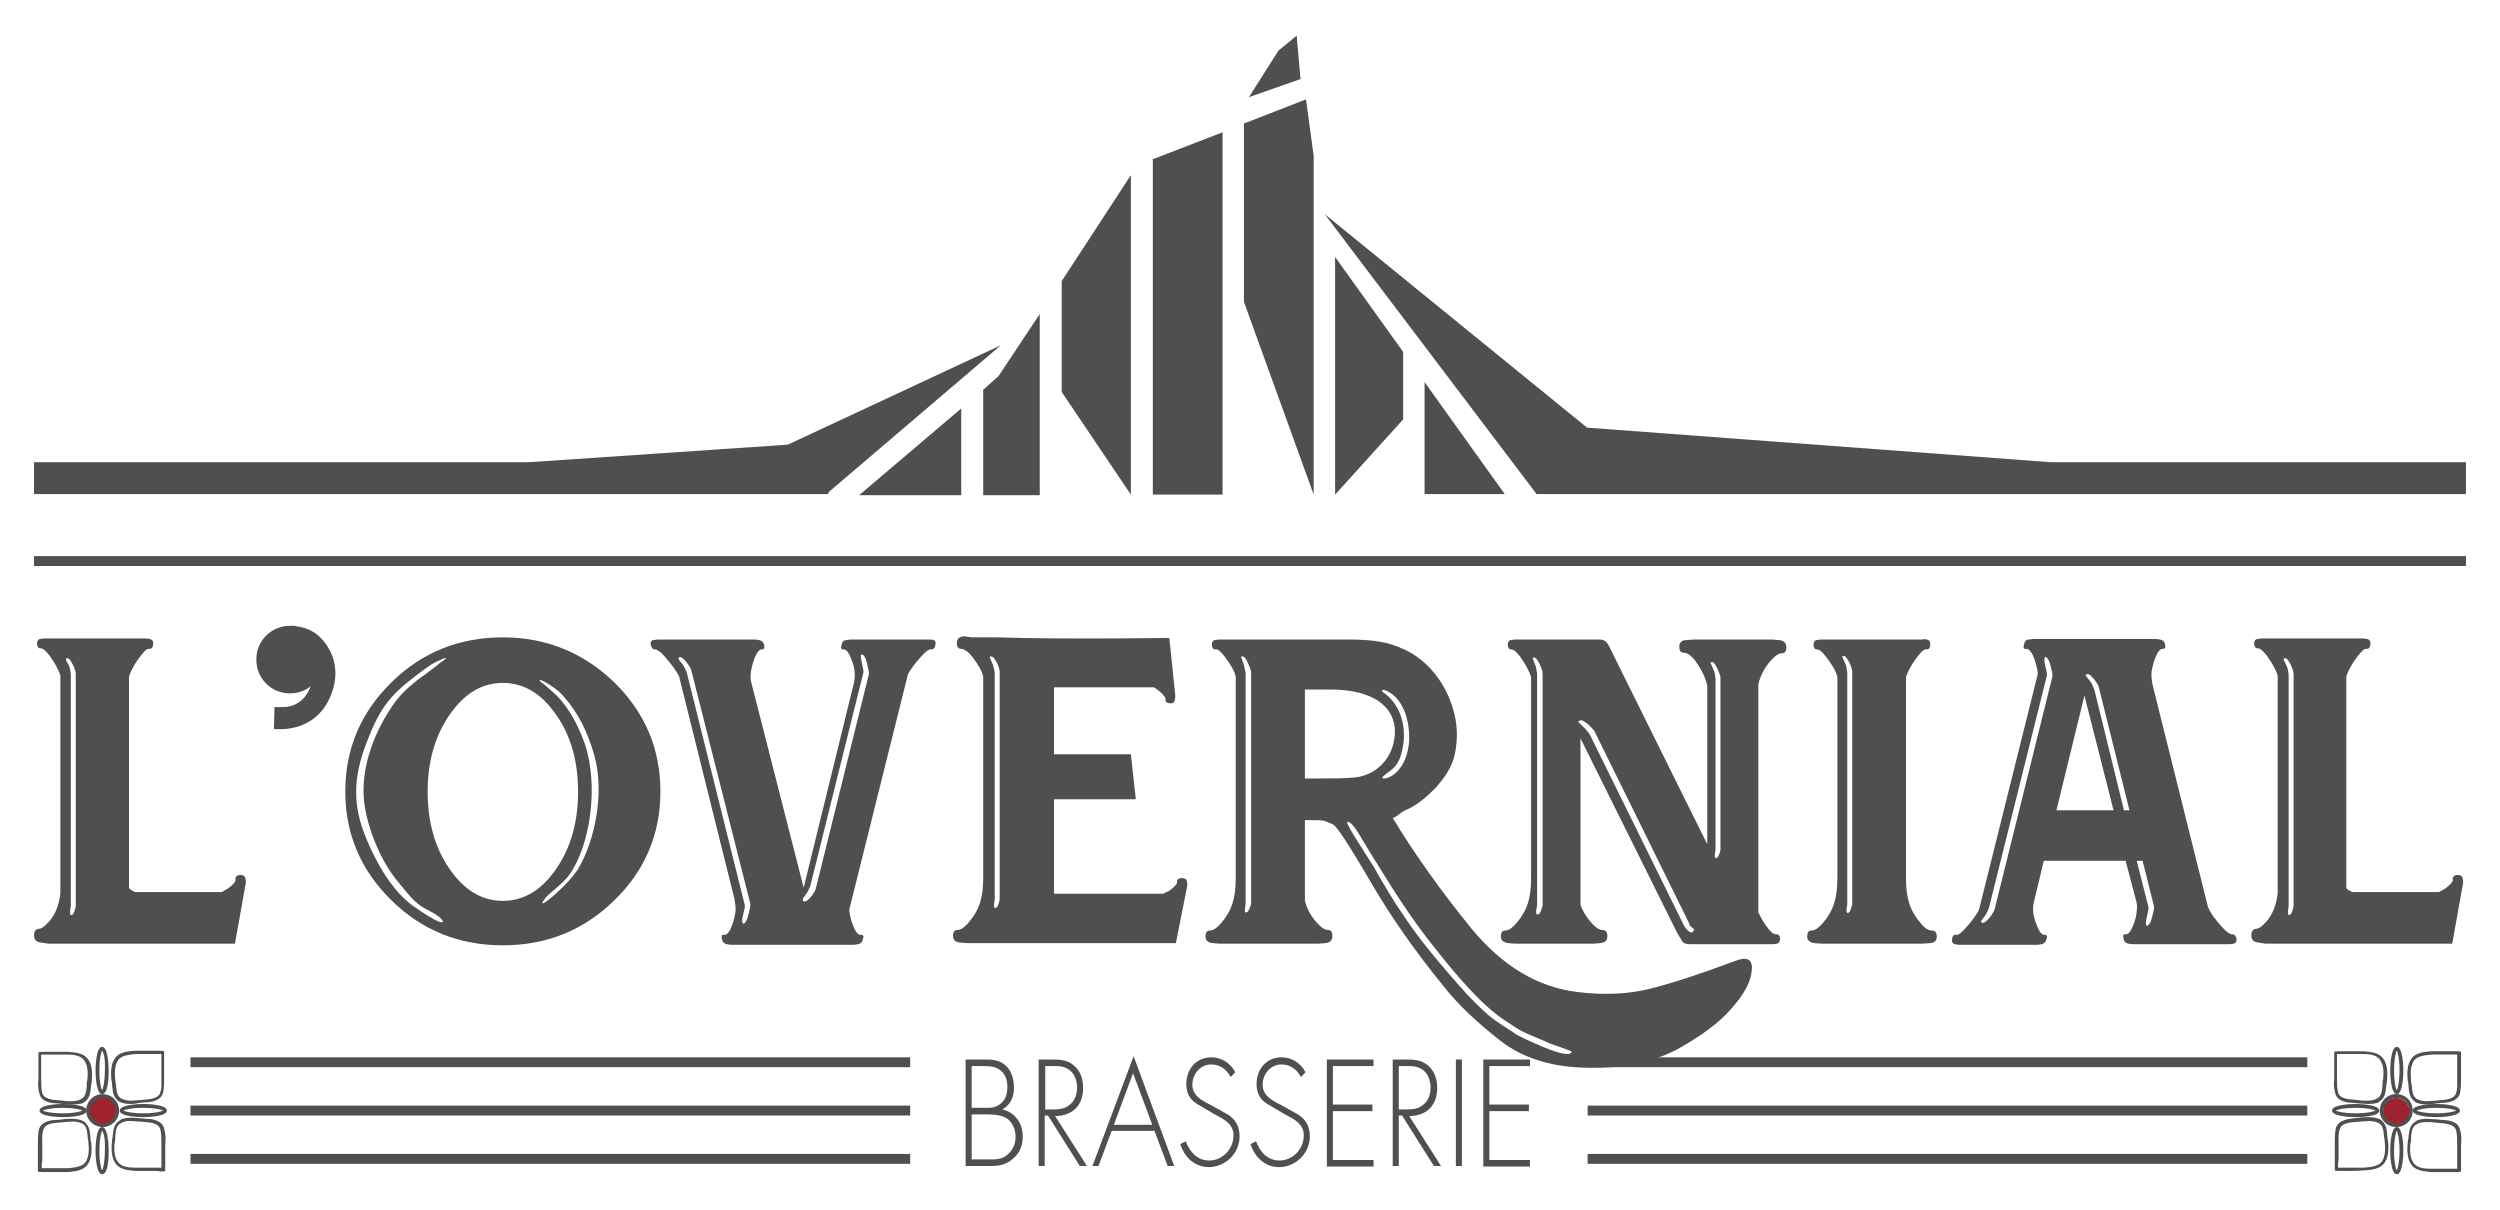 <?xml version="1.0" encoding="UTF-8"?> <svg xmlns="http://www.w3.org/2000/svg" xmlns:xlink="http://www.w3.org/1999/xlink" version="1.1" id="Calque_1" x="0px" y="0px" viewBox="0 0 455.4 220.5" style="enable-background:new 0 0 455.4 220.5;" xml:space="preserve"> <style type="text/css"> .st0{fill:#4F4F4F;} .st1{fill:#A0222F;} </style> <path class="st0" d="M216.3,161.2l-0.1-0.7c-0.1-0.8-1.9-0.7-1.8,0.1c0.1,0.4-0.4,0.9-1.3,1.6c-0.3,0.2-0.9,0.4-1.2,0.6H192v-17.2 h14.9l-0.9-8.2h-14v-12.2h18.2c0.7,0.4,2.2,1.6,2.1,2.2c0,0.4,0.2,0.7,0.8,0.7c0.5,0.1,0.8-0.1,0.9-0.6l0.1-0.7l-1.1-10.6 c0,0-19.2,0.3-31.3-0.1H177l-1.4-0.2c-0.9,0.1-1.3,0.5-1.3,1.2c0,0.8,0.3,1.1,0.8,1.1c0.1,0,0.3,0,0.4,0.1l0,0c0,0,0,0,0,0 c0.5,0.2,0.9,0.5,1.5,1.2l0,0c1.1,1.4,1.8,2.6,2.1,3.7v36.7c0,3.6-0.7,5.9-2.7,8.2c-0.8,0.9-1.4,1.3-2,1.3c-0.5,0-0.8,0.3-0.8,1.1 c0,0.7,0.4,1.1,1.3,1.2l1.3,0.1h15.5h22.5L216.3,161.2z M180.7,119.6c0.5,0.1,1.4,2,1.4,2.7v41.6c-0.2,1-0.5,1.5-0.8,1.5 s-0.3-0.5-0.1-1.5v-41.4c-0.3-1.5-0.2-1.1-0.8-2.5C180.2,119.7,180.3,119.5,180.7,119.6z"></path> <circle class="st1" cx="18.7" cy="202.3" r="2.6"></circle> <circle class="st1" cx="436.5" cy="202.4" r="2.4"></circle> <rect x="6.2" y="101.3" class="st0" width="443" height="1.8"></rect> <rect x="289.2" y="192.6" class="st0" width="131.1" height="1.8"></rect> <rect x="289.2" y="201.4" class="st0" width="131.1" height="1.8"></rect> <rect x="289.2" y="210.2" class="st0" width="131.1" height="1.8"></rect> <rect x="34.7" y="192.6" class="st0" width="131.1" height="1.8"></rect> <rect x="34.7" y="201.4" class="st0" width="131.1" height="1.8"></rect> <rect x="34.7" y="210.2" class="st0" width="131.1" height="1.8"></rect> <polygon class="st0" points="227.5,17.7 236.9,14.4 236.2,6.5 232.9,9.2 "></polygon> <polygon class="st0" points="189.4,57.2 181.9,68.5 179.1,71 179.1,90.2 189.4,90.2 "></polygon> <polygon class="st0" points="175.1,74.4 156.5,90.2 175.1,90.2 "></polygon> <polygon class="st0" points="206,31.9 193.4,51.2 193.4,71.4 206,90.1 "></polygon> <polygon class="st0" points="222.7,24.1 210,29 210,90.1 222.7,90.1 "></polygon> <polygon class="st0" points="239.3,28.4 237.9,18.1 226.6,22.5 226.6,55 239.3,90.1 "></polygon> <polygon class="st0" points="259.5,69.6 259.5,90 274.1,90 "></polygon> <polygon class="st0" points="255.6,64.1 243.2,46.8 243.2,90.1 255.6,76.4 "></polygon> <polygon class="st0" points="182.3,62.9 143.5,81 96.3,84.2 6.2,84.2 6.2,90 150.9,90 150.9,89.6 151,89.6 "></polygon> <polygon class="st0" points="449.2,84.2 373.6,84.2 289.1,77.9 241.3,39 279.9,90 283.8,90 449.2,90 "></polygon> <path class="st0" d="M40.4,162.5c0.3-0.2,0.9-0.5,1.2-0.7c0.9-0.7,1.4-1.2,1.3-1.7c-0.1-0.9,1.7-1,1.8-0.1l0.1,0.7l-2,11.2h-34 l-1.3-0.2c-0.9-0.1-1.3-0.5-1.3-1.3s0.3-1.1,0.8-1.2c0.6,0,1.2-0.5,2-1.4c1.2-1.4,1.8-3.2,2-5.1v-39.6c-0.3-1.1-1-2.3-2-3.7 c-0.7-0.9-1.2-1.3-1.6-1.3c-0.8,0.1-0.9-1.6-0.1-1.7l0.7-0.1h18.6c0.8,0.1,1.4,0.1,1.3,1.1c-0.1,0.6-0.3,0.8-0.7,0.8 c-0.4-0.1-0.9,0.4-1.6,1.3c-1.1,1.4-1.7,2.6-2.1,3.7v38.6c0.3,0.3,0.7,0.5,1.1,0.7H40.4z M12.9,122.9v42.2c-0.2,1.1-0.2,1.6,0.1,1.6 s0.6-0.6,0.8-1.6v-42.4c0-0.7-0.9-2.6-1.4-2.8c-0.4,0-0.5,0.1-0.3,0.5C12.8,121.7,12.7,121.4,12.9,122.9z"></path> <path class="st0" d="M52.8,114c0.2,0,0.4,0,0.6,0l0,0h0.2c1.8,0.3,2.9,0.6,4.3,1.7c2.3,2,4,5.5,2.8,9.7c-1,3.5-3.2,6-6.6,7 c-1.4,0.4-2.6,0.5-4.2,0.4l0.1-4c0.5,0,1,0,1.6,0c2.6,0,4.3-1.8,5-3.8c-1.1,0.9-2.4,1.3-3.8,1.3c-3.4,0-6.1-2.7-6.1-6.1 C46.6,116.8,49.4,114,52.8,114z"></path> <path class="st0" d="M111.9,124.3c5.6,5.5,8.4,12.1,8.4,19.9c0,7.7-2.8,14.4-8.4,19.8c-5.6,5.5-12.4,8.2-20.3,8.2 s-14.7-2.7-20.3-8.2c-5.6-5.5-8.4-12.1-8.4-19.8c0-7.8,2.8-14.4,8.4-19.9c5.6-5.5,12.4-8.2,20.3-8.2S106.3,118.9,111.9,124.3z M80.8,120.3c0.3-0.2,0.9-0.7-0.1-0.3c-2.1,0.9-2.3,1.1-5.1,3.2c-4.7,3.6-6.5,6-8.8,12c-2.5,6.5-2.6,11.5-0.1,17.5 c1.9,4.6,4.7,9.5,8.5,12.3c0.9,0.6,5.1,3.6,5.5,2.9c0-0.1-0.2-0.4-0.6-0.8c-0.5-0.4-1.3-0.9-2.5-1.5c-2.3-1.2-3.5-3.1-5.2-5.1 c-3.1-3.7-5.6-9.9-6.1-14.7c-0.6-6.8,2.4-13.2,5.3-17.4c1-1.5,2.5-3,4.4-4.5C78.3,122.3,79.4,121.3,80.8,120.3z M81.9,130.2 c-2.7,3.9-4,8.6-4,14c0,5.5,1.3,10.2,4,14.1c2.7,3.9,5.9,5.8,9.7,5.8s7-1.9,9.7-5.8c2.7-3.9,4-8.6,4-14.1s-1.3-10.2-4-14 c-2.7-3.9-5.9-5.8-9.7-5.8S84.6,126.3,81.9,130.2z M100.3,125.7c2.8,2.3,4.8,5.8,6.2,9.7c2.7,7.9,0.9,19-2.9,24.1 c-0.6,0.8-1.4,1.5-2.3,2.3c-0.9,0.7-1.5,1.3-1.9,1.7c-0.9,1.2-0.8,1.4,0.4,0.5c1.6-1.2,4.4-3.9,5.5-5.7c2.9-4.8,5-13.8,2.9-20.9 c-1.2-4.2-2.9-7.5-5.4-10.4c-1-1.2-2.2-2-3.4-2.7c-1.1-0.6-1.4-0.6-0.8,0C99.1,124.6,99.6,125.1,100.3,125.7z"></path> <path class="st0" d="M170.4,117.5c-0.1,0.6-0.4,0.8-0.8,0.8c-0.4-0.1-1,0.4-1.8,1.3c-1.1,1.2-1.9,2.3-2.4,3.2l-10.7,42.9 c0,0.9,0.9,4.7,2.1,4.6c0.4-0.1,0.6,0.2,0.4,0.7c-0.1,0.6-0.4,0.9-0.9,1l-0.7,0.1h-22.5l-0.7-0.1c-0.5-0.1-0.8-0.4-0.9-1 c-0.1-0.6,0-0.8,0.4-0.7c1.2,0.2,2.1-3.7,2.1-4.5s-0.1-1.5-0.2-2l-10.1-40.6c-0.5-1-1.4-2.2-2.6-3.6c-0.8-0.9-1.4-1.3-1.8-1.3 c-0.7,0.1-1.2-1.6-0.3-1.7l0.7-0.1h2.3h6.6h9l0.7,0.1c0.5,0.1,0.8,0.4,0.9,0.9c0.1,0.6,0,0.8-0.4,0.8c-1.1-0.1-1.9,3.2-2,4 c-0.1,0.7-0.1,1.3,0,1.8l9.6,37.6l9.2-37.5c0.3-1.8,0-2.9-0.7-4.6c-0.4-0.9-0.8-1.3-1.2-1.3c-0.4,0.1-0.6-0.2-0.4-0.8 c0.1-0.6,0.4-0.9,0.9-0.9l0.7-0.1h14.5C169.9,116.5,170.6,116.5,170.4,117.5z M125.1,122.5l10.6,42.5c0,0.4-0.6,2.4-0.5,2.8 c0.1,1,0.7,0.1,0.8-0.2c0.2-0.3,0.7-2.3,0.7-2.9L125.9,122c-0.2-0.6-1.4-2.3-2-2.3c-0.3,0-0.4,0.2-0.2,0.5 C124.6,121.4,124.5,121.1,125.1,122.5z M146.6,164.2c0.7,0,1.9-1.8,2-2.3l9.7-39.2c0-0.5-0.5-2.6-0.7-2.9c-0.1-0.2-0.7-1.1-0.8-0.2 c0,0.4,0.5,2.4,0.5,2.8l-9.7,39c-0.6,1.4-0.5,1.1-1.3,2.2C146.2,164,146.2,164.2,146.6,164.2z"></path> <path class="st0" d="M238.7,149.4h-1v14.7c0.4,1.5,1.1,2.8,2.2,4c0.8,0.9,1.4,1.3,2,1.3s0.8,0.4,0.8,1.1c0,0.8-0.4,1.2-1.3,1.3 l-1.3,0.1h-17.9l-1.3-0.1c-0.9-0.1-1.3-0.5-1.3-1.2c0-0.8,0.3-1.1,0.8-1.1c0.6,0,1.2-0.4,2-1.3c2-2.3,2.7-4.6,2.7-8.2v0.4v-37.2 c-0.3-1.1-1-2.3-2.1-3.7c-0.7-0.9-1.2-1.3-1.6-1.2c-0.8,0.1-0.9-1.6-0.1-1.7l0.7-0.1h8.8h15.8l0,0c3.7,0.1,6.2,0.4,9.2,1.8 c4.4,2,7.6,6.3,8.9,10.9c0.8,2.6,0.9,5.4,0.3,8.2c-0.4,2-1.6,4-3.4,6c-1.9,2-3.7,3.4-5.6,4.2c-1,0.4-1.3,1.1-2.3,1.4 c4,6.6,8.7,13.2,14.3,20.1c5.6,6.8,12,10.7,19.3,11.6c4.9,0.6,9.3,0.4,13.3-0.6s9.2-2.7,15.6-5.1c2.1-0.8,3.1-0.2,2.9,1.7 c-0.1,2-1.3,4.3-3.6,6.9c-2.3,2.7-5.6,5.1-9.9,7.5c-4.3,2.3-9.7,3.5-16,3.4c-6.7,0-12.2-1.7-16.4-5c-4.2-3.3-7.6-6.5-10.2-9.8 c-5.3-6.5-9.6-12.7-13-18.5s-5.6-9.4-6.8-10.7c-0.4-0.5-1.4-0.7-2-1C240.7,149.4,239.3,149.4,238.7,149.4z M226.9,122.6v42.1 c-0.2,1.1-0.2,1.6,0.1,1.5c0.3,0,0.6-0.5,0.9-1.5v-42.3c-0.1-0.7-0.9-2.6-1.4-2.8c-0.4-0.1-0.5,0-0.3,0.4 C226.7,121.4,226.6,121.1,226.9,122.6z M241.2,141.8c1.8,0,4.8,0,6.4-0.3c3.8-0.8,6.6-4.1,6.5-8.6c-0.4-5.4-5.8-7.3-11.8-7.3h-4.6 v16.2L241.2,141.8L241.2,141.8z M249.6,156.9l0.7,1.1c1.7,3,3.5,6.1,5.6,9.1c2.8,4.2,6.1,8.1,9.7,12.2c1.9,2.2,3.7,4,5.4,5.5 c1.7,1.5,3.5,2.4,5.3,3.7c0,0,9.5,4.9,10,3.1c0-0.2-4-1.5-4.2-1.6c-1.8-0.9-4.3-1.7-5.8-2.7l-2.3-1.5c-4.5-3-9.3-8.9-12.7-13.2 c-3.8-4.7-7.3-10.1-10.4-15.2l-0.7-1.1c-0.2-0.3-1-1.6-2.3-3.8s-2.2-3.1-2.5-2.7C245.2,150.2,249.6,156.8,249.6,156.9z M255.7,135 c-0.3,2.4-0.8,4.1-2.2,5.2c-0.4,0.3-1.9,1.4-1.7,1.5c0.3,0.2,0.8,0.1,1.4-0.2c2.1-1,3.5-3.9,3.5-7.2s-1.1-6.2-2.9-7.7 c-0.9-0.7-1.6-1-2-0.9c-0.2,0.1,0,0.4,0.7,0.8C254.6,128.3,256,131.1,255.7,135z"></path> <path class="st0" d="M293,117.5l18,36.3v-28.9c-0.4-1.7-1.2-3.2-2.3-4.7c-0.8-0.9-1.4-1.3-2-1.3s-0.8-0.4-0.8-1.1s0.4-1.2,1.3-1.2 l1.3-0.1h14.3l1.3,0.1c0.8,0.1,1.3,0.5,1.3,1.3s-0.3,1.1-0.8,1.1c-0.6,0-1.2,0.4-2,1.3c-1.2,1.3-1.9,2.8-2.3,4.3v41.6 c0.4,0.9,2.2,4.2,3.3,4c0.8-0.1,0.9,1.5,0.1,1.7L323,172h-15.2c-0.7,0-1.2-0.2-1.4-0.6s-0.6-0.9-1-1.7l-17.5-35.2v30.3 c0.4,1.2,1.1,2.3,2,3.3c0.8,0.9,1.4,1.3,2,1.3s0.9,0.4,0.9,1.1c0,0.8-0.4,1.2-1.3,1.3l-1.3,0.1H276l-1.3-0.1 c-0.8-0.1-1.3-0.5-1.3-1.2c0-0.8,0.3-1.1,0.8-1.1c0.6,0,1.2-0.4,2-1.3c2-2.3,2.7-4.6,2.7-8.2v-36.7c-0.3-1-1-2.3-2-3.7 c-0.7-0.9-1.2-1.3-1.6-1.3c-0.8,0.1-0.9-1.6-0.1-1.7l0.7-0.1h15.2C291.8,116.4,292.6,116.7,293,117.5z M280,122.8V165 c-0.3,1.1-0.2,1.6,0.1,1.6c0.3,0,0.6-0.5,0.9-1.6v-42.4c0-0.7-0.9-2.6-1.4-2.8c-0.4-0.1-0.5,0.1-0.3,0.4 C279.8,121.6,279.8,121.2,280,122.8z M289.6,133.8l17.2,34.9c0.1,0.2,1.1,1.6,1.6,1c0.3-0.3,0.2-0.5-0.1-0.7 c-0.3-0.2-0.6-0.4-0.6-0.8l-17.3-35.1c-0.3-0.4-1.8-2-2.5-1.9c-0.5,0.2-0.5,0.3-0.1,0.6C288.9,132.9,288.7,132.6,289.6,133.8z M312.5,123.6v31.2c-0.2,1.1-0.2,1.6,0.1,1.5c0.3,0,0.6-0.5,0.8-1.5v-31.4c-0.1-0.7-0.9-2.6-1.4-2.8c-0.4,0-0.5,0.1-0.3,0.4 C312.3,122.4,312.3,122.1,312.5,123.6z"></path> <path class="st0" d="M350.3,116.4c0.8,0.1,1.4,0.1,1.3,1.1c0,0.6-0.3,0.8-0.7,0.8c-0.4-0.1-0.9,0.4-1.6,1.3 c-1.1,1.4-1.7,2.6-2.1,3.7V160c0,3.6,0.7,5.9,2.7,8.2c0.7,0.9,1.4,1.3,2,1.3s0.9,0.4,0.9,1.1c0,0.7-0.4,1.2-1.3,1.2l-1.3,0.1h-18.4 l-1.3-0.1c-0.8-0.1-1.3-0.5-1.3-1.2c0-0.8,0.3-1.1,0.8-1.1c0.6,0,1.2-0.4,2-1.3c2-2.3,2.7-4.6,2.7-8.2v-36.7c-0.3-1.1-1-2.3-2.1-3.7 c-0.7-0.9-1.2-1.3-1.6-1.3c-0.8,0.1-0.9-1.6-0.1-1.7l0.7-0.1h18.7L350.3,116.4L350.3,116.4z M336.5,122.5v42.2 c-0.2,1.1-0.2,1.6,0.1,1.6c0.3,0,0.6-0.6,0.8-1.6v-42.4c0-0.7-0.9-2.6-1.4-2.8c-0.4-0.1-0.5,0.1-0.3,0.4 C336.3,121.3,336.3,121,336.5,122.5z"></path> <path class="st0" d="M369.1,118.2c-0.4,0.1-0.6-0.2-0.4-0.8c0.1-0.6,0.4-0.9,0.9-0.9l0.7-0.1h22.5l0.7,0.1c0.5,0.1,0.8,0.4,0.9,0.9 c0.1,0.6,0,0.8-0.4,0.8c-1.2-0.2-2.1,3.8-2.1,4.5c0,0.8,0.1,1.5,0.2,2l10.1,40.5c0.5,1.2,1.4,2.4,2.6,3.7c0.8,0.9,1.4,1.3,1.8,1.3 c0.8-0.1,1.2,1.5,0.3,1.7l-0.7,0.1H404h-6.6h-9l-0.7-0.1c-0.5-0.1-0.8-0.4-0.9-1s0-0.8,0.4-0.7c1,0.2,2-3.2,2-4 c0.1-0.7,0.1-1.3,0-1.8l-2-7.6h-14.9l-1.8,7.5c-0.4,1.7,0,3,0.7,4.7c0.4,0.9,0.8,1.3,1.2,1.3c0.4-0.1,0.6,0.2,0.4,0.7 c-0.1,0.6-0.5,0.9-0.9,1l-0.7,0.1h-14.5c-0.7-0.1-1.3-0.2-1.1-1.1c0.1-0.6,0.4-0.8,0.7-0.7c0.4,0.1,1-0.4,1.8-1.3 c1.1-1.2,1.9-2.3,2.4-3.3l10.7-42.9C371.2,121.8,370.3,118.1,369.1,118.2z M361.2,168.1c0.7,0,1.9-1.8,2.1-2.3l10.6-42.7 c0-0.5-0.5-2.5-0.7-2.8c-0.1-0.2-0.7-1.2-0.8-0.2c-0.1,0.4,0.5,2.4,0.5,2.8l-10.6,42.5c-0.6,1.4-0.5,1.1-1.3,2.2 C360.8,167.9,360.8,168.1,361.2,168.1z M379.7,126.7l-5.1,20.9H385L379.7,126.7z M381.5,125.6l5.4,22h1l-5.6-22.5 c-0.2-0.6-1.4-2.3-2-2.3c-0.4,0-0.5,0.2-0.2,0.5C381.1,124.5,380.9,124.2,381.5,125.6z M389.2,156.7l2.2,8.7c0,0.4-0.6,2.4-0.5,2.8 c0.1,1,0.7,0,0.8-0.2c0.2-0.3,0.7-2.3,0.7-2.8l-2.1-8.4h-1.1V156.7z"></path> <path class="st0" d="M444.3,162.5c0.3-0.2,0.9-0.5,1.2-0.7c0.9-0.7,1.4-1.2,1.3-1.7c-0.1-0.9,1.7-1,1.8-0.1l0.1,0.7l-2,11.2h-34 l-1.3-0.2c-0.9-0.1-1.3-0.5-1.3-1.3s0.3-1.1,0.8-1.2c0.6,0,1.2-0.5,2-1.4c1.2-1.4,1.8-3.2,2-5.1v-39.6c-0.3-1.1-1-2.3-2-3.7 c-0.7-0.9-1.2-1.3-1.6-1.3c-0.8,0.1-1-1.6-0.1-1.7l0.7-0.1h18.6c0.8,0.1,1.4,0.1,1.3,1.1c-0.1,0.6-0.3,0.8-0.7,0.8 c-0.4-0.1-0.9,0.4-1.6,1.3c-1.1,1.4-1.7,2.6-2.1,3.7v38.6c0.3,0.3,0.7,0.5,1.1,0.7H444.3z M416.9,122.9v42.2 c-0.2,1.1-0.2,1.6,0.1,1.6c0.3,0,0.6-0.6,0.8-1.6v-42.4c0-0.7-0.9-2.6-1.4-2.8c-0.4,0-0.5,0.1-0.3,0.5 C416.7,121.7,416.7,121.4,416.9,122.9z"></path> <path class="st0" d="M175.9,212.4V193h3.6c1.3,0,2.6,0.1,3.7,1.1c1.1,1,1.5,2.5,1.5,4c0,1.8-0.6,3.1-2.1,4c2.2,0.5,3.7,2.4,3.7,4.9 c0,1.6-0.5,3-1.7,4c-1.3,1.2-2.6,1.4-4.2,1.4H175.9z M177,201.8h2c1.2,0,2.2,0.1,3.2-0.7s1.3-1.8,1.3-3.1s-0.4-2.5-1.5-3.2 c-0.9-0.6-2-0.6-3-0.6h-2V201.8z M177,211.2h2.7c1.3,0,2.6,0.1,3.6-0.7c1.1-0.8,1.7-2,1.7-3.4s-0.6-2.8-1.8-3.5 c-1.1-0.6-2.6-0.6-3.8-0.6H177V211.2z"></path> <path class="st0" d="M198,212.4h-1.3l-5.8-9.2h-0.6v9.2h-1.1V193h2.2c1.4,0,2.9,0,4.1,1c1.3,1,1.8,2.5,1.8,4.2 c0,3.4-2.2,5.1-5.1,5.1L198,212.4z M191.8,202.1c1.1,0,2.2-0.1,3.1-0.9c0.9-0.7,1.3-1.9,1.3-3.1c0-1.4-0.6-2.9-1.9-3.5 c-0.9-0.5-2.2-0.4-3.2-0.4h-0.7v7.9H191.8z"></path> <path class="st0" d="M202.5,206l-2.4,6.4H199l7.5-20l7.4,20h-1.2l-2.4-6.4H202.5z M206.4,195.5l-3.5,9.4h7L206.4,195.5z"></path> <path class="st0" d="M224.2,196.2c-0.8-1.4-1.9-2.3-3.6-2.3c-1.9,0-3.4,1.7-3.4,3.7s1.8,2.9,3.2,3.6l3.4,1.9c1.3,0.9,2,2.1,2,3.9 c0,3.2-2.7,5.6-5.6,5.6c-2.5,0-4.4-1.7-5.2-4.2l1-0.5c0.8,2.1,2.2,3.5,4.3,3.5c2.3,0,4.4-2,4.4-4.6c0-2.2-2.1-3.1-3.6-3.9l-3.2-1.9 c-1.2-0.8-1.8-1.9-1.8-3.5c0-2.9,1.9-4.9,4.6-4.9c1.8,0,3.5,1.1,4.3,2.7L224.2,196.2z"></path> <path class="st0" d="M237,196.2c-0.8-1.4-1.9-2.3-3.6-2.3c-1.9,0-3.4,1.7-3.4,3.7s1.8,2.9,3.2,3.6l3.4,1.9c1.3,0.9,2,2.1,2,3.9 c0,3.2-2.7,5.6-5.6,5.6c-2.5,0-4.4-1.7-5.2-4.2l1-0.5c0.8,2.1,2.2,3.5,4.3,3.5c2.3,0,4.4-2,4.4-4.6c0-2.2-2.1-3.1-3.6-3.9l-3.2-1.9 c-1.2-0.8-1.8-1.9-1.8-3.5c0-2.9,1.9-4.9,4.6-4.9c1.8,0,3.5,1.1,4.3,2.7L237,196.2z"></path> <path class="st0" d="M242.8,194.2v7h7.2v1.2h-7.2v8.9h7.4v1.2h-8.5V193h8.5v1.2H242.8z"></path> <path class="st0" d="M262.5,212.4h-1.3l-5.8-9.2h-0.6v9.2h-1.1V193h2.2c1.4,0,2.9,0,4.1,1c1.3,1,1.8,2.5,1.8,4.2 c0,3.4-2.2,5.1-5.1,5.1L262.5,212.4z M256.2,202.1c1.1,0,2.2-0.1,3.1-0.9c0.9-0.7,1.3-1.9,1.3-3.1c0-1.4-0.6-2.9-1.9-3.5 c-0.9-0.5-2.2-0.4-3.2-0.4h-0.7v7.9H256.2z"></path> <path class="st0" d="M266.3,212.4h-1.1V193h1.1V212.4z"></path> <path class="st0" d="M271.3,194.2v7h7.2v1.2h-7.2v8.9h7.4v1.2h-8.5V193h8.5v1.2H271.3z"></path> <path class="st0" d="M11.5,203.5c-0.7,0-4.3-0.1-4.3-1.2c0-1.1,3.6-1.2,4.3-1.2c0.7,0,4.3,0.1,4.3,1.2S12.2,203.5,11.5,203.5z M7.8,202.3c0.3,0.2,1.6,0.5,3.6,0.5s3.3-0.3,3.6-0.5c-0.3-0.2-1.6-0.5-3.6-0.5S8.2,202.1,7.8,202.3z"></path> <path class="st0" d="M26.1,203.5c-0.7,0-4.3-0.1-4.3-1.2c0-1.1,3.6-1.2,4.3-1.2c0.7,0,4.3,0.1,4.3,1.2 C30.4,203.4,26.8,203.5,26.1,203.5z M22.5,202.3c0.3,0.2,1.6,0.5,3.6,0.5c2.1,0,3.3-0.3,3.6-0.5c-0.3-0.2-1.6-0.5-3.6-0.5 C24,201.8,22.8,202.1,22.5,202.3z"></path> <path class="st0" d="M18.6,213.9c-1.1,0-1.2-3.6-1.2-4.3s0.1-4.3,1.2-4.3s1.2,3.6,1.2,4.3C19.8,210.3,19.8,213.9,18.6,213.9z M18.6,206c-0.2,0.3-0.5,1.6-0.5,3.6c0,2.1,0.3,3.3,0.5,3.6c0.2-0.3,0.5-1.6,0.5-3.6C19.2,207.5,18.9,206.3,18.6,206z"></path> <path class="st0" d="M18.6,199.3c-1.1,0-1.2-3.6-1.2-4.3s0.1-4.3,1.2-4.3s1.2,3.6,1.2,4.3C19.8,195.7,19.8,199.3,18.6,199.3z M18.6,191.4c-0.2,0.3-0.5,1.6-0.5,3.6c0,2.1,0.3,3.3,0.5,3.6c0.2-0.3,0.5-1.6,0.5-3.6C19.2,192.9,18.9,191.7,18.6,191.4z"></path> <path class="st0" d="M18.7,205.3c-1.6,0-3-1.3-3-3c0-1.6,1.3-3,3-3c1.6,0,3,1.3,3,3S20.3,205.3,18.7,205.3z M18.7,200 c-1.3,0-2.3,1.1-2.3,2.3c0,1.3,1.1,2.3,2.3,2.3c1.3,0,2.3-1.1,2.3-2.3C21,201,20,200,18.7,200z"></path> <path class="st0" d="M8.5,213.5c-1.6,0-1.6,0-1.6-0.3c0-0.6,0-1.2,0-1.8c0-0.8,0-1.6,0-2.4v-0.5c0-0.9,0-1.9,0.2-2.8 c0.5-1.6,2.6-1.7,3.3-1.7c0.3,0,0.7-0.1,1-0.1c0.5-0.1,1.1-0.1,1.6-0.1c0.8,0,1.4,0.1,1.9,0.3c0.3,0.1,0.6,0.3,0.8,0.6 c0.7,0.7,0.7,1.8,0.8,2.8c0,0.2,0,0.4,0.1,0.6c0.2,1.8,0,3.2-0.7,4.1c-0.8,1.1-2.4,1.2-3.6,1.3H12C11.6,213.5,9,213.5,8.5,213.5z M7.6,212.8c0.2,0,0.5,0,0.9,0c1.5,0,3.2,0,3.5,0h0.3c1.1-0.1,2.5-0.2,3.2-1c0.6-0.8,0.8-2,0.6-3.7c0-0.2,0-0.4-0.1-0.7 c-0.1-0.9-0.1-1.8-0.6-2.4c-0.2-0.2-0.3-0.3-0.6-0.4c-0.4-0.2-1-0.3-1.6-0.3c-0.5,0-1,0.1-1.5,0.1c-0.4,0-0.7,0.1-1.1,0.1 c-1.6,0.1-2.5,0.5-2.7,1.3c-0.3,0.9-0.2,1.7-0.2,2.6v0.5c0,0.8,0,1.6,0,2.4C7.6,211.9,7.6,212.3,7.6,212.8z"></path> <path class="st0" d="M13.1,201.2L13.1,201.2c-0.5,0-1.1-0.1-1.6-0.1c-0.4,0-0.7-0.1-1-0.1c-0.7,0-2.9-0.1-3.3-1.7 c-0.3-1-0.3-1.9-0.2-2.8V196c0-0.8,0-1.6,0-2.3c0-0.6,0-1.2,0-1.8c0-0.3,0-0.3,1.6-0.3c0.5,0,3.1,0,3.5,0h0.3 c1.2,0.1,2.8,0.2,3.6,1.3c0.7,0.9,0.9,2.3,0.7,4.1c0,0.2,0,0.4-0.1,0.6c-0.1,1-0.1,2-0.8,2.8c-0.2,0.2-0.5,0.4-0.8,0.6 C14.4,201.1,13.8,201.2,13.1,201.2z M7.5,192.1c0,0.5,0,1,0,1.5c0,0.8,0,1.6,0,2.4v0.5c0,0.9,0,1.8,0.2,2.6s1.1,1.2,2.7,1.3 c0.3,0,0.7,0.1,1.1,0.1c0.5,0.1,1,0.1,1.5,0.1l0,0c0.7,0,1.2-0.1,1.6-0.3c0.2-0.1,0.4-0.2,0.6-0.4c0.5-0.6,0.6-1.5,0.6-2.4 c0-0.2,0-0.5,0.1-0.7c0.2-1.7,0-2.9-0.6-3.7c-0.7-0.9-2-1-3.2-1h-0.3c-0.3,0-1.9,0-3.4,0C8,192.1,7.7,192.1,7.5,192.1z"></path> <path class="st0" d="M28.5,213.3c-0.5,0-3.1,0-3.5,0h-0.3c-1.2-0.1-2.8-0.2-3.6-1.3c-0.7-0.9-0.9-2.3-0.7-4.1c0-0.2,0-0.4,0.1-0.6 c0.1-1,0.1-2,0.8-2.8c0.2-0.2,0.5-0.4,0.8-0.6c0.5-0.2,1.1-0.3,1.9-0.3c0.5,0,1.1,0.1,1.6,0.1c0.4,0,0.7,0.1,1,0.1 c0.7,0,2.9,0.1,3.3,1.8c0.3,1,0.3,1.9,0.2,2.8v0.5c0,0.8,0,1.6,0,2.4c0,0.6,0,1.2,0,1.8c0,0.3-0.2,0.3-0.7,0.3L28.5,213.3z M23.8,204.2c-0.7,0-1.2,0.1-1.6,0.3c-0.2,0.1-0.4,0.2-0.6,0.4c-0.5,0.6-0.6,1.5-0.6,2.4c0,0.2,0,0.5-0.1,0.7 c-0.2,1.7,0,2.9,0.6,3.7c0.7,0.9,2,1,3.2,1H25c0.3,0,2,0,3.5,0c0.4,0,0.7,0,0.9,0c0-0.5,0-1,0-1.5c0-0.8,0-1.6,0-2.4v-0.5 c0-0.9,0-1.8-0.2-2.6s-1.1-1.2-2.7-1.3c-0.3,0-0.7-0.1-1.1-0.1C24.8,204.3,24.3,204.2,23.8,204.2z"></path> <path class="st0" d="M23.9,201.1c-0.8,0-1.4-0.1-1.9-0.3c-0.3-0.1-0.6-0.3-0.8-0.6c-0.7-0.7-0.7-1.8-0.8-2.8c0-0.2,0-0.4-0.1-0.6 c-0.2-1.8,0-3.2,0.7-4.1c0.8-1.1,2.4-1.2,3.6-1.3h0.3c0.4,0,3,0,3.5,0c1.5,0,1.5,0,1.5,0.3c0,0.6,0,1.2,0,1.8c0,0.8,0,1.6,0,2.3v0.5 c0,0.9,0,1.9-0.2,2.8c-0.5,1.6-2.6,1.7-3.3,1.7c-0.3,0-0.7,0.1-1,0.1C25,201,24.4,201.1,23.9,201.1z M28.6,192c-1.5,0-3.2,0-3.5,0 h-0.3c-1.1,0.1-2.5,0.2-3.2,1c-0.6,0.8-0.8,2-0.6,3.7c0,0.2,0,0.4,0.1,0.7c0.1,0.9,0.1,1.8,0.6,2.4c0.2,0.2,0.3,0.3,0.6,0.4 c0.4,0.2,1,0.3,1.6,0.3c0.5,0,1-0.1,1.5-0.1c0.4,0,0.7-0.1,1.1-0.1c1.6-0.1,2.5-0.5,2.7-1.3c0.3-0.9,0.2-1.7,0.2-2.6v-0.5 c0-0.8,0-1.6,0-2.4c0-0.5,0-1,0-1.5C29.3,192,29,192,28.6,192z"></path> <path class="st0" d="M443.8,203.5c-0.7,0-4.3-0.1-4.3-1.2c0-1.1,3.6-1.2,4.3-1.2c0.7,0,4.3,0.1,4.3,1.2 C448.1,203.4,444.5,203.5,443.8,203.5z M440.2,202.3c0.3,0.2,1.6,0.5,3.6,0.5s3.3-0.3,3.6-0.5c-0.3-0.2-1.6-0.5-3.6-0.5 S440.5,202.1,440.2,202.3z"></path> <path class="st0" d="M429.1,203.5c-0.7,0-4.3-0.1-4.3-1.2c0-1.1,3.6-1.2,4.3-1.2c0.7,0,4.3,0.1,4.3,1.2 C433.5,203.4,429.9,203.5,429.1,203.5z M425.5,202.3c0.3,0.2,1.6,0.5,3.6,0.5c2.1,0,3.3-0.3,3.6-0.5c-0.3-0.2-1.6-0.5-3.6-0.5 S425.8,202.1,425.5,202.3z"></path> <path class="st0" d="M436.6,213.9c-1.1,0-1.2-3.6-1.2-4.3s0.1-4.3,1.2-4.3s1.2,3.6,1.2,4.3C437.8,210.3,437.7,213.9,436.6,213.9z M436.6,206c-0.2,0.3-0.5,1.6-0.5,3.6c0,2.1,0.3,3.3,0.5,3.6c0.2-0.3,0.5-1.6,0.5-3.6C437.1,207.5,436.8,206.3,436.6,206z"></path> <path class="st0" d="M436.6,199.3c-1.1,0-1.2-3.6-1.2-4.3s0.1-4.3,1.2-4.3s1.2,3.6,1.2,4.3C437.8,195.7,437.7,199.3,436.6,199.3z M436.6,191.4c-0.2,0.3-0.5,1.6-0.5,3.6c0,2.1,0.3,3.3,0.5,3.6c0.2-0.3,0.5-1.6,0.5-3.6C437.1,192.9,436.8,191.7,436.6,191.4z"></path> <path class="st0" d="M436.5,205.3c-1.6,0-3-1.3-3-3c0-1.6,1.3-3,3-3s3,1.3,3,3S438.2,205.3,436.5,205.3z M436.5,200 c-1.3,0-2.3,1.1-2.3,2.3c0,1.3,1.1,2.3,2.3,2.3c1.3,0,2.3-1.1,2.3-2.3C438.9,201,437.8,200,436.5,200z"></path> <path class="st0" d="M446.7,213.5c-0.5,0-3.1,0-3.5,0h-0.3c-1.2-0.1-2.8-0.2-3.6-1.3c-0.7-0.9-0.9-2.3-0.7-4.1c0-0.2,0-0.4,0.1-0.6 c0.1-1,0.1-2,0.8-2.8c0.2-0.2,0.5-0.4,0.8-0.6c0.5-0.2,1.1-0.3,1.9-0.3c0.5,0,1.1,0.1,1.6,0.1c0.4,0,0.7,0.1,1,0.1 c0.7,0,2.9,0.1,3.3,1.7c0.3,1,0.3,1.9,0.2,2.8v0.5c0,0.8,0,1.6,0,2.4c0,0.6,0,1.2,0,1.8c0,0.3-0.2,0.3-0.7,0.3L446.7,213.5z M442,204.4c-0.7,0-1.2,0.1-1.6,0.3c-0.2,0.1-0.4,0.2-0.6,0.4c-0.5,0.6-0.6,1.5-0.6,2.4c0,0.2,0,0.5-0.1,0.7c-0.2,1.7,0,2.9,0.6,3.7 c0.7,0.9,2,1,3.2,1h0.3c0.3,0,1.9,0,3.5,0c0.4,0,0.7,0,0.9,0c0-0.5,0-1,0-1.5c0-0.8,0-1.6,0-2.4v-0.5c0-0.9,0-1.8-0.2-2.6 s-1.1-1.2-2.7-1.3c-0.3,0-0.7-0.1-1.1-0.1C443.1,204.4,442.5,204.4,442,204.4z"></path> <path class="st0" d="M442.2,201.2c-0.8,0-1.4-0.1-1.9-0.3c-0.3-0.1-0.6-0.3-0.8-0.6c-0.7-0.7-0.7-1.8-0.8-2.8c0-0.2,0-0.4-0.1-0.6 c-0.2-1.8,0-3.2,0.7-4.1c0.8-1.1,2.4-1.2,3.6-1.3h0.3c0.4,0,3,0,3.5,0c1.6,0,1.6,0,1.6,0.3c0,0.6,0,1.2,0,1.8c0,0.8,0,1.6,0,2.3v0.5 c0,0.9,0,1.9-0.2,2.8c-0.5,1.6-2.6,1.7-3.3,1.7c-0.3,0-0.7,0.1-1,0.1C443.2,201.1,442.7,201.2,442.2,201.2z M446.8,192.1 c-1.5,0-3.2,0-3.5,0H443c-1.1,0.1-2.5,0.2-3.2,1c-0.6,0.8-0.8,2-0.6,3.7c0,0.2,0,0.4,0.1,0.7c0.1,0.9,0.1,1.8,0.6,2.4 c0.2,0.2,0.3,0.3,0.6,0.4c0.4,0.2,1,0.3,1.6,0.3c0.5,0,1-0.1,1.5-0.1c0.4,0,0.7-0.1,1.1-0.1c1.6-0.1,2.5-0.5,2.7-1.3 c0.3-0.9,0.2-1.7,0.2-2.6V196c0-0.8,0-1.6,0-2.4c0-0.5,0-1,0-1.5C447.5,192.1,447.2,192.1,446.8,192.1z"></path> <path class="st0" d="M426.8,213.3c-1.5,0-1.5,0-1.5-0.3c0-0.6,0-1.2,0-1.8c0-0.8,0-1.6,0-2.4v-0.5c0-0.9,0-1.9,0.2-2.8 c0.5-1.6,2.6-1.7,3.3-1.8c0.3,0,0.7-0.1,1-0.1c0.5-0.1,1.1-0.1,1.6-0.1c0.8,0,1.4,0.1,1.9,0.3c0.3,0.1,0.6,0.3,0.8,0.6 c0.7,0.7,0.7,1.8,0.8,2.8c0,0.2,0,0.4,0.1,0.6c0.2,1.8,0,3.2-0.7,4.1c-0.8,1.1-2.4,1.2-3.6,1.3h-0.3 C429.9,213.3,427.3,213.3,426.8,213.3z M425.9,212.7c0.2,0,0.5,0,0.9,0c1.5,0,3.2,0,3.5,0h0.3c1.1-0.1,2.5-0.2,3.2-1 c0.6-0.8,0.8-2,0.6-3.7c0-0.2,0-0.4-0.1-0.7c-0.1-0.9-0.1-1.8-0.6-2.4c-0.2-0.2-0.3-0.3-0.6-0.4c-0.4-0.2-1-0.3-1.6-0.3 c-0.5,0-1,0.1-1.5,0.1c-0.4,0-0.7,0.1-1.1,0.1c-1.6,0.1-2.5,0.5-2.7,1.3c-0.3,0.9-0.2,1.7-0.2,2.6v0.5c0,0.8,0,1.6,0,2.4 C425.9,211.7,425.9,212.2,425.9,212.7z"></path> <path class="st0" d="M431.3,201.1L431.3,201.1c-0.5,0-1.1-0.1-1.6-0.1c-0.4,0-0.7-0.1-1-0.1c-0.7,0-2.9-0.1-3.3-1.7 c-0.3-1-0.3-1.9-0.2-2.8v-0.5c0-0.8,0-1.6,0-2.3c0-0.6,0-1.2,0-1.8c0-0.3,0-0.3,1.5-0.3c0.5,0,3.1,0,3.5,0h0.3 c1.2,0.1,2.8,0.2,3.6,1.3c0.7,0.9,0.9,2.3,0.7,4.1c0,0.2,0,0.4-0.1,0.6c-0.1,1-0.1,2-0.8,2.8c-0.2,0.2-0.5,0.4-0.8,0.6 C432.7,201,432.1,201.1,431.3,201.1z M425.7,192c0,0.5,0,1,0,1.5c0,0.8,0,1.6,0,2.4v0.5c0,0.9,0,1.8,0.2,2.6s1.1,1.2,2.7,1.3 c0.3,0,0.7,0.1,1.1,0.1c0.5,0.1,1,0.1,1.5,0.1c0.7,0,1.2-0.1,1.6-0.3c0.2-0.1,0.4-0.2,0.6-0.4c0.5-0.6,0.6-1.5,0.6-2.4 c0-0.2,0-0.5,0.1-0.7c0.2-1.7,0-2.9-0.6-3.7c-0.7-0.9-2-1-3.2-1H430c-0.3,0-2,0-3.5,0C426.3,192,426,192,425.7,192z"></path> </svg> 